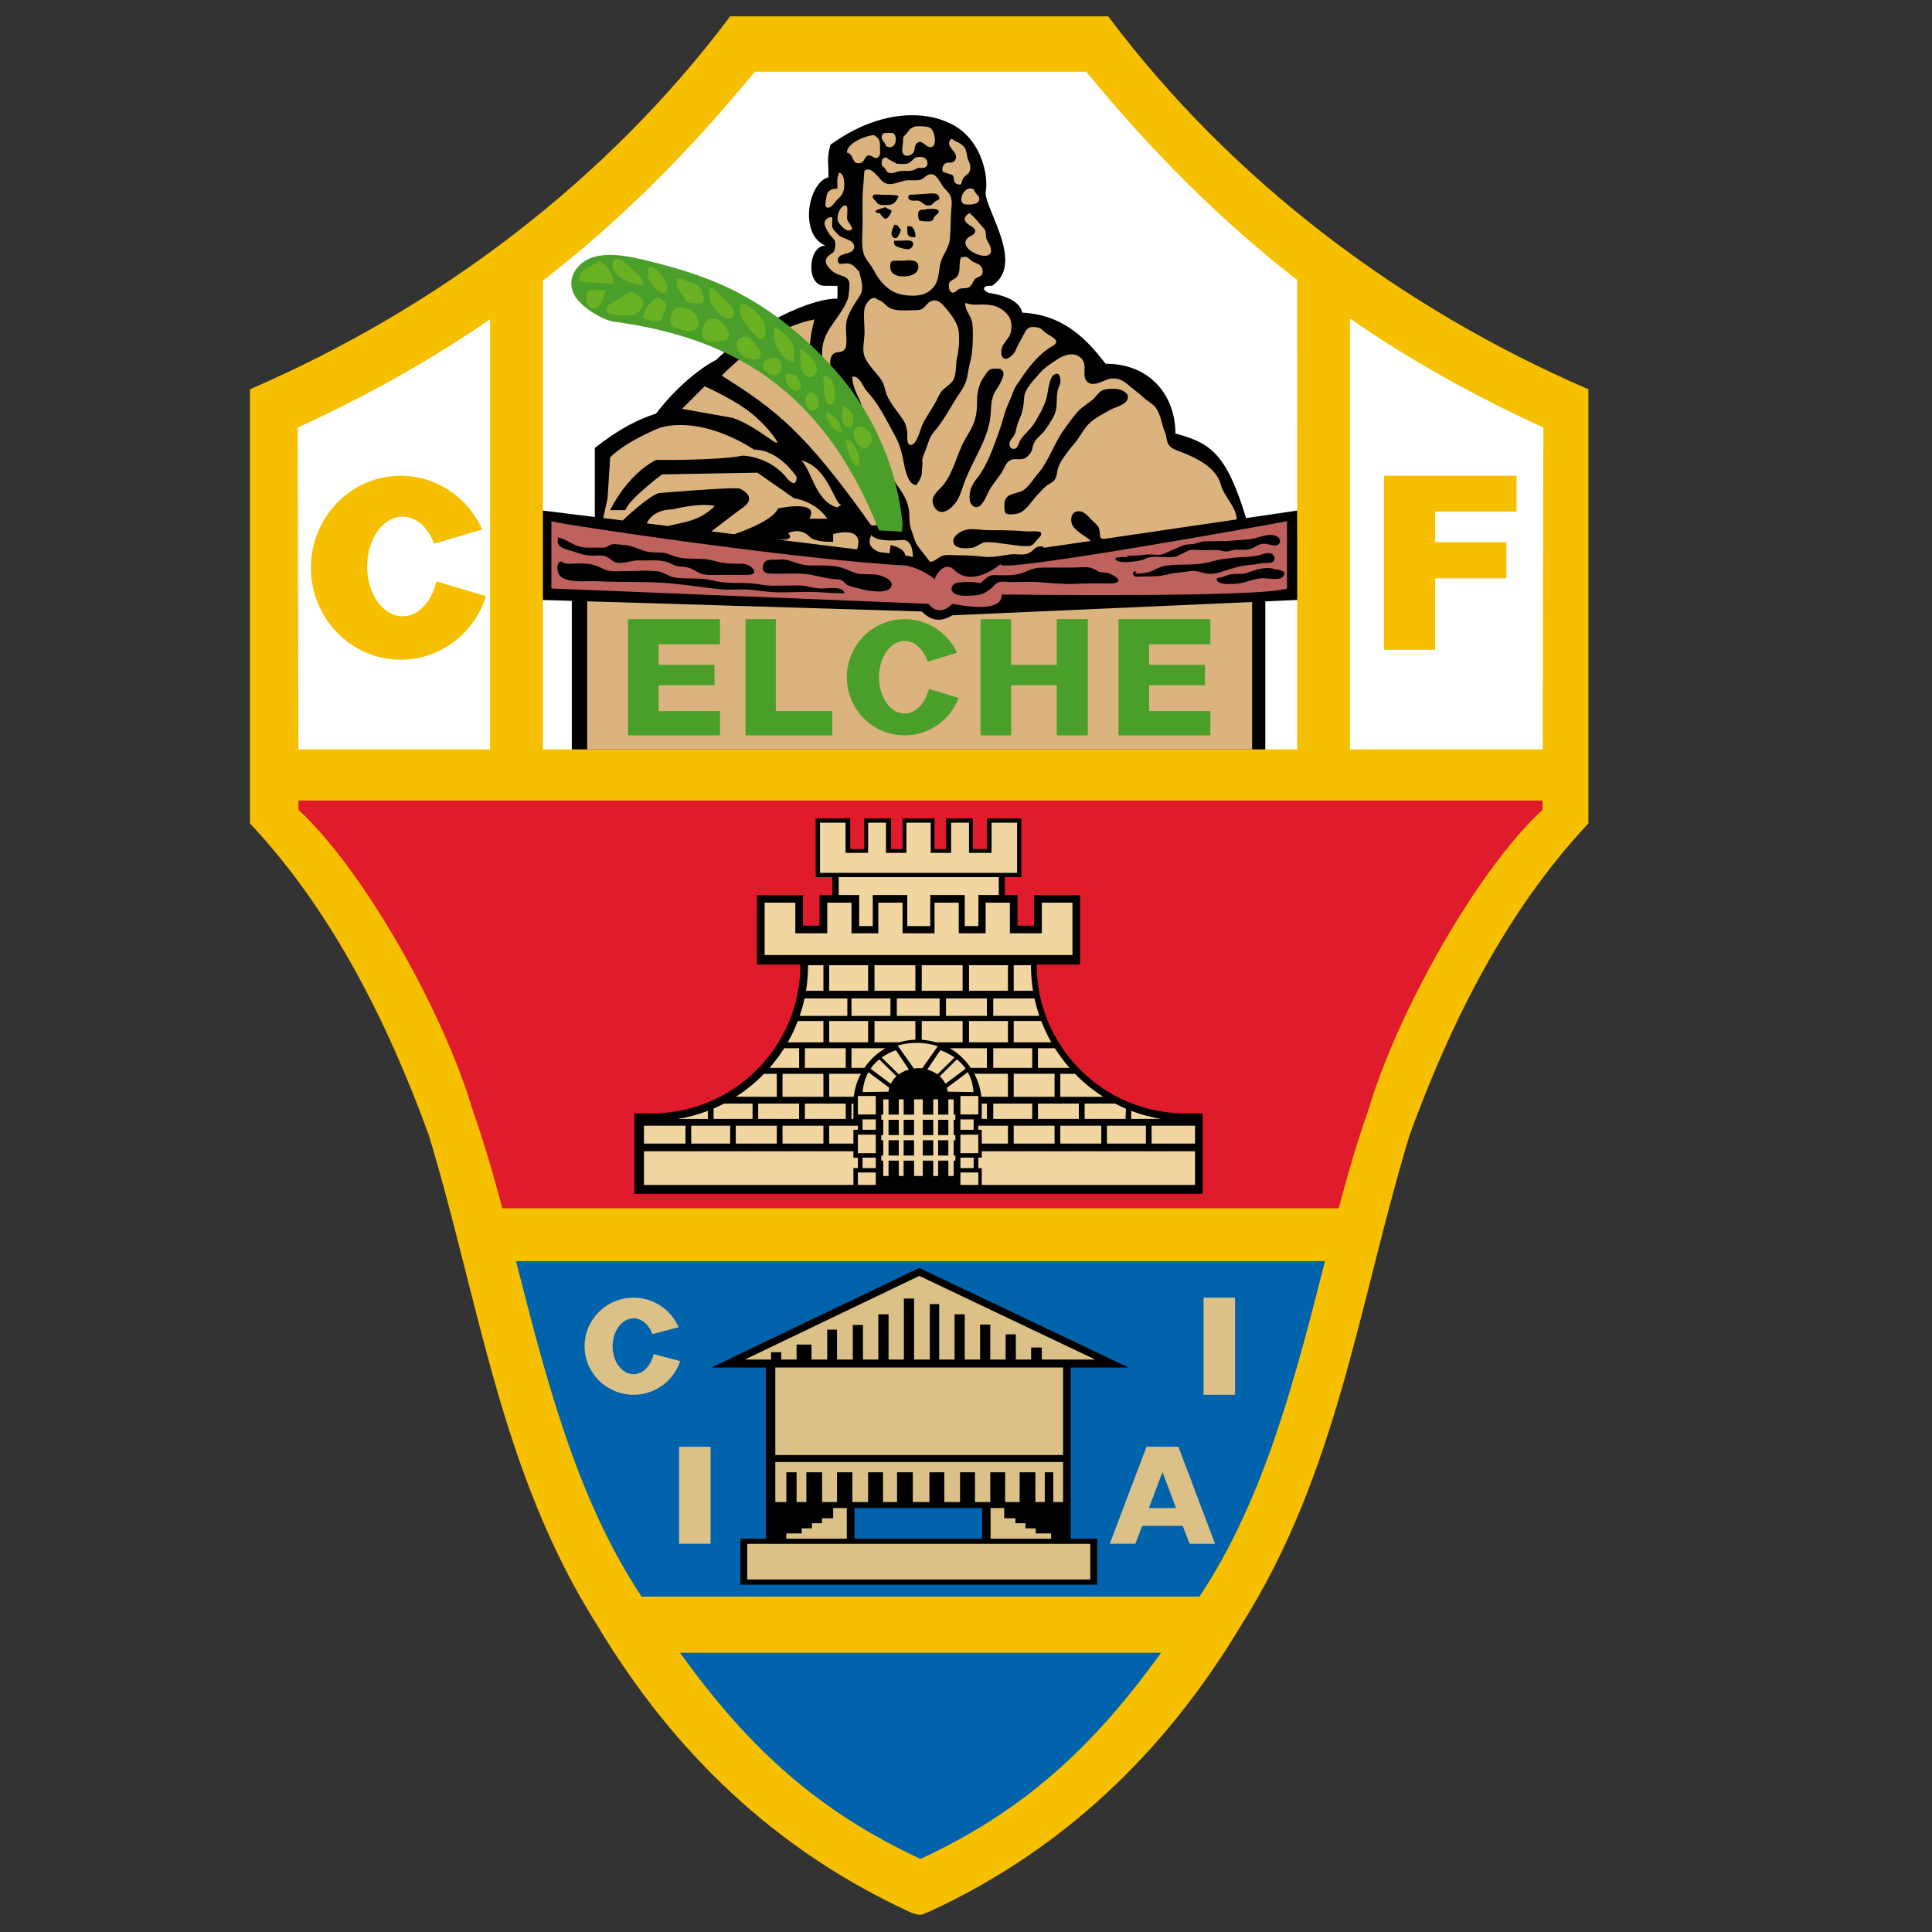 <svg xmlns="http://www.w3.org/2000/svg" xml:space="preserve" viewBox="0 0 100 100" enable-background="new 0 0 100 100">
	<rect x="0" y="0" width="100" height="100" fill="#333333" stroke="none"/>
	<path fill="#F6BF00" d="M37.794.846c-6.346 8.461-15.072 15.071-24.855 19.302v22.475c4.23 4.495 7.139 10.313 9.254 16.129 2.645 8.725 3.702 17.452 8.726 25.385 3.966 6.61 9.254 11.633 16.129 14.807.151.07.415.171.578.166.166-.004.323-.116.48-.166 6.875-3.174 12.164-8.195 16.128-14.807 5.022-7.933 6.082-16.66 8.727-25.385 2.115-5.816 5.023-11.634 9.254-16.129v-22.475c-9.783-4.23-18.508-10.84-24.854-19.302h-19.567z"/>
	<path fill="#0063AB" d="M60.096 85.546c-3.563 4.943-7.107 8.175-12.431 10.665h-.039c-5.323-2.49-8.867-5.722-12.43-10.665h24.9zM33.209 82.639c-3.401-5.106-5.002-11.498-6.5-17.363h41.873c-1.498 5.865-3.098 12.254-6.498 17.363h-28.875z"/>
	<path fill="#E01B2B" d="M26.001 62.541c-.472-1.771-.96-3.465-1.517-5.023-1.498-5.109-5.663-12.493-9.034-15.599l-.001-.485h64.392v.485c-3.373 3.106-7.534 10.489-9.034 15.599-.558 1.56-1.045 3.254-1.519 5.023h-43.287z"/>
	<path fill="#fff" d="M25.366 38.79h-9.922l-.037-16.658c3.645-1.67 6.927-3.519 9.96-5.606l-.001 22.264zM69.877 16.492c3.047 2.102 6.344 3.96 10.008 5.639l-.037 16.659h-9.973l.002-22.298zM67.145 38.79h-39.046l.001-24.261c3.962-3.07 7.521-6.624 10.972-10.818h17.149c3.437 4.178 6.979 7.719 10.922 10.78l.002 24.299z"/>
	<path d="M62.252 61.794v-4.165h-.891c-4.256 0-7.703-3.447-7.703-7.701h2.248v-3.603h-2.381v1.587h-.857v-1.587h-.662v-.925h.859v-3.04h-1.784v1.586h-.728v-1.586h-1.389v1.586h-.594v-1.586h-1.653v1.586h-.594v-1.586h-1.389v1.586h-.728v-1.586h-1.785v3.04h.86v.925h-.661v1.587h-.859v-1.587h-2.38v3.603h2.248c0 4.253-3.448 7.701-7.701 7.701h-.893v4.165h29.417z"/>
	<path fill="#F2D6A2" d="M52.469 51.283h1c-.07-.432-.107-.873-.107-1.322h-.893v1.322zM52.172 49.961h-2.016v1.322h2.016zM49.825 49.961h-2.116v1.322h2.116zM47.378 49.961h-2.115v1.322h2.115zM44.933 49.961h-2.016v1.322h2.016zM42.62 49.961h-.794c0 .45-.037.893-.107 1.322h.901v-1.322zM51.411 52.582h2.386c-.102-.294-.186-.596-.252-.902h-2.134v.902zM48.965 52.583l2.116-.001v-.902h-2.116zM48.635 51.68h-2.215v.903h2.215zM46.09 51.68h-2.017v.903h2.017zM43.858 51.68h-2.215c-.067.31-.152.609-.252.903h2.468l-.001-.903zM52.469 53.949h1.945c-.199-.354-.375-.721-.521-1.104h-1.424v1.104zM52.172 52.848h-2.016v1.101h2.016zM44.933 52.848h-2.016v1.101h2.016zM42.62 52.848h-1.326c-.146.383-.321.752-.521 1.103h1.847v-1.103zM53.725 55.271h1.633c-.276-.316-.53-.657-.758-1.016h-.875v1.016zM53.428 54.257h-2.017v1.014h2.017zM43.776 54.257h-2.115v1.014h2.115zM41.363 54.257h-.775c-.226.357-.479.697-.756 1.015h1.532l-.001-1.015zM54.881 56.77h2.223c-.533-.338-1.024-.738-1.463-1.19h-.76v1.19zM54.584 55.578h-2.115v1.192h2.115zM42.62 55.58h-2.116v1.19h2.116zM40.207 55.58h-.66c-.438.449-.929.852-1.461 1.188l2.121.002v-1.19zM58.549 57.916h1.545c-.535-.089-1.051-.23-1.545-.419v.419zM56.139 57.916h2.119l.02-.527c-.19-.082-.379-.171-.563-.268h-1.573v.795h-.003zM53.725 57.916h2.115v-.795l-2.115.001zM51.411 57.916h2.017v-.794h-2.017zM50.816 57.916h.265v-.794h-.265zM44.173 57.122h-.1v.794h.1zM41.661 57.916h2.115v-.794h-2.115zM39.243 57.916h2.12v-.794h-2.12zM36.935 57.916h2.016v-.794h-1.477c-.176.092-.355.177-.539.255v.539zM36.638 57.497c-.495.188-1.012.331-1.546.419h1.546v-.419zM59.607 59.193h2.248v-.925h-2.248zM57.295 59.193h2.016v-.925h-2.016zM54.881 59.193h2.121v-.925h-2.121zM52.469 59.193h2.115v-.925h-2.115zM40.504 59.193h2.116v-.925h-2.116zM38.085 59.193h2.122v-.925h-2.122zM35.777 59.193h2.016v-.925h-2.016zM35.48 58.268h-2.149v.925h2.149zM55.51 49.432v-2.71h-1.586v1.586h-1.653v-1.586h-1.255v1.586h-1.39v-1.586h-1.255v1.586h-1.654v-1.586h-1.255v1.586h-1.389v-1.586h-1.255v1.586h-1.653v-1.586h-1.587v2.71zM48.15 47.934v-1.609h1.786v1.609h.705v-1.609h1.056v-.926h-8.284v.926h1.058v1.609h.704v-1.609h1.785v1.609zM52.645 45.179v-2.599h-1.323v1.563h-1.166v-1.563h-.927v1.563h-1.057v-1.563h-1.256v1.563h-1.058v-1.563h-.925v1.563h-1.168v-1.563h-1.322v2.599zM47.735 55.292c-.143-.013-.289-.007-.431.015l-.843-1.19c.671-.196 1.418-.185 2.08.036l-.806 1.139zM45.636 54.736c.221-.158.469-.285.734-.379l.675 1.002c-.189.054-.368.138-.523.25l-.886-.873zM45.061 55.316c.128-.184.279-.346.45-.483l.89.876c-.12.107-.221.238-.293.389l-1.047-.782zM44.653 56.527c.026-.394.131-.736.296-1.03l1.078.806-.043.202-1.331.022zM44.646 57.938h.684v.539h-.684zM44.646 59.921h.684v.539h-.684zM45.33 57.684v-.957h-.926v.957zM45.33 61.33v-.641h-.926v.641zM45.33 59.688v-.958h-.926v.958zM49.405 54.736c-.221-.158-.47-.285-.734-.379l-.675 1.002c.189.054.368.138.523.25l.886-.873zM49.979 55.316c-.127-.184-.278-.346-.449-.483l-.89.876c.12.107.219.238.293.389l1.046-.782zM50.388 56.527c-.026-.394-.131-.736-.296-1.03l-1.079.806.044.202 1.331.022zM50.395 57.938h-.684v.539h.684zM50.395 59.921h-.684v.539h.684zM49.711 57.684v-.957h.926v.957zM49.711 61.33v-.641h.926v.641zM49.711 59.688v-.958h.926v.958zM49.362 59.018v.793h.088v.265h-.088v.793h-.275v-.793h-.529v.793h-.253v-.793h-.541v.793h-.451v-.793h-.541v.793h-.252v-.793h-.529v.793h-.275v-.793h-.099v-.265h.099v-.793h-.099v-.266h.099v-.792h-.099v-.267h.099v-.791h.275v.791h.529v-.791h.253v.791h.539l.001-.791h.451v.791h.541v-.791h.253v.791h.529v-.791h.275v.791h.088v.267h-.088v.792h.088v.266h-.088zm-2.842-.266v-.792h-.529v.792h.529zm1.244 0h.541v-.792h-.541v.792zm-1.244 1.059v-.793h-.529v.793h.529zm.792-1.059v-.792h-.539v.792h.539zm0 .266h-.539v.793h.539v-.793zm.452 0v.793h.541v-.793h-.541zm1.323.793v-.793h-.529v.793h.529zm0-1.059v-.792h-.529v.792h.529zM44.404 60.46v-.539l-.231.005v-.336h-10.842v1.74h10.842v-.874zM50.816 60.46v.87h11.039v-1.74h-11.039v.331h-.179v.539zM44.173 58.477h.231v-.209h-1.487v.925h1.256zM50.816 59.193h1.356v-.925h-1.535v.209h.179zM50.43 55.577c.193.362.321.767.367 1.192h1.375v-1.191l-1.742-.001zM51.081 55.271v-1.016h-1.923c.435.252.807.6 1.088 1.016h.835zM49.825 53.949v-1.102h-2.115v.971c.253.017.499.061.733.131h1.382zM46.547 53.947c.265-.077.543-.124.832-.133v-.967h-2.115v1.102l1.283-.002zM44.744 55.271c.281-.414.653-.762 1.087-1.015h-1.758v1.015h.671zM42.917 55.58v1.189h1.275c.047-.427.174-.828.366-1.191l-1.641.002z"/>
	<path fill="#F6BF00" d="M25.157 30.858c-.605 1.908-2.354 3.288-4.418 3.288-2.564 0-4.644-2.131-4.644-4.76 0-2.628 2.079-4.759 4.644-4.759 1.874 0 3.489 1.137 4.223 2.776l-2.491.74c-.305-.833-.921-1.401-1.633-1.401-1.013 0-1.834 1.154-1.834 2.577 0 1.424.822 2.579 1.834 2.579.821 0 1.516-.758 1.75-1.803l2.569.763zM71.639 24.627h6.857v1.85h-4.213v1.587h3.686v1.868h-3.686v3.701h-2.644z"/>
	<path d="M64.498 26.816l2.645-.389.002 4.628-1.653.073v7.661h-35.895v-7.688l-1.498-.045v-4.628l2.688.333v-3.571c1.228-.982 2.26-1.494 3.173-1.785 1.005-1.323 2.279-2.363 3.107-2.776 1.157-1.157 4.429-3.173 6.28-3.173v-.661h-.662c-.992 0-.86-2.082.033-2.082-1.372-.579-.893-3.273.165-3.537 0-.86-.097-.883.099-1.686 2.81-2.017 5.08-1.576 5.916-1.223 1.89.69 2.295 2.842 2.116 3.702 0 .926 2.049 3.703.33 4.826-.496-.044-.539.22-.164.363 1.288.208 1.649.645 1.729 1.024 2.202.111 3.393 1.455 4.317 2.645 2.336 0 3.613 1.674 3.613 3.613 1.831.484 2.647 1.058 3.659 4.376z"/>
	<path fill="#DBB37F" d="M34.574 27.228c.701-.193 1.59-.205 2.427-1.042-.837-.177-2.16.176-2.16.176-1.102 0-1.363.729-1.363.729l1.096.137zM31.221 26.813l1.014.125s1.285-1.238 1.857-1.414c0 0 4.099-.353 4.23-.22 0 0 1.014.441 0 1.058l-1.503 1.142 1.194.147s2.028-.672 2.249-1.333c0 0 2.204-.485 1.631.529h.926s-.485-.837-1.719-1.059l-1.896-1.322-4.936.088s-1.756 1.319-1.895 1.851h-.792s.837-1.807 2.379-2.601c0 0 3.084.044 4.495-.22 0 0 1.4.026 2.292 1.19 0 0 .484.573.484-.088 0 0-.881-1.411-2.203-1.411 0 0-2.511-1.763-4.848-1.146 0 0-1.74.683-2.599 1.542l-.132 2.115-.228 1.027zM40.085 27.907c.694.086.981-.035.706-.311.705-.312 1.101.176 1.101.176.33.33 1.233.265 1.233.265v-.397c1.756-.425 1.234.795 1.234.795l-4.274-.528zM46.101 28.213c.772.176.749.529.749.529l.397.088c0-.991-.552-.882-.552-.882-1.476.133-1.586-.264-1.586-.264-.375.683.434.896.434.896l.494.061.064-.428zM35.304 21.162l1.168-1.168s1.236.549 2.094 1.151c.948.665 1.594 1.552 1.652 1.713.121.343-1.168-.88-2.314-1.233l-2.6-.463zM43.567 26.12c-.355.103-.64-1.917-2.093-2.292.55.551.748 2.138 1.861 2.435l.232-.143zM37.354 19.443c2.831 1.78 4.313 2.923 7.711 7.712.222.221 1.235-.441 1.235-.441-.498-1.874-1.344-2.93-1.344-2.93-.771-2.425-2.49-3.592-2.49-3.592-1.069-1.069-.309-3.658-.309-3.658-1.709.32-3.426 1.532-4.803 2.909zM56.443 28l-2.428.356-.003-.056c-.468-.103-.468.238-.839.36-.271.088-.623-.006-.901.037-.484.073-.924.176-1.429.112-.416-.054-.852-.067-1.278-.067-.219 0-.473-.036-.688-.001-.188.031-.302.142-.463.243-.253.16-.29.111-.439-.111l-.495-.643c-.136-.202-.169-.427-.258-.65-.117-.293-.152-.5-.152-.822 0-.637-.211-1.054-.577-1.562-.348-.485-.534-1.086-.773-1.627-.207-.47-.456-.926-.656-1.399-.108-.258-.261-.505-.357-.767-.072-.199-.092-.419-.176-.611-.188-.431-.414-.798-.414-1.283l.022-.021c.388-.01.514.532.743.776.599.634.992 1.473 1.418 2.243.254.458.367.857.465 1.371.063.324.222 1.255.675 1.224.103-.188.226-.323.267-.547l.044-.617-.021-.088c.024-.243.162-.482.237-.709.112-.333.164-.542.396-.812.446-.516.772-1.141 1.128-1.703.26-.41.521-.722.59-1.222.063-.445.221-.907.248-1.35.024-.413.046-.893 0-1.304-.043-.39-.375-.657-.375-1.053h.088c.231.104.565.066.842.066.382 0 .675.05.986.264.397.273.539.6.465 1.102-.065.448-.533.629-.509 1.123.031.606.609.228.755-.146.125-.319.319-.601.469-.907.144-.292.347-.311.671-.246.202.039.288.196.461.314.272.188.776.375.272.66-.677.382-1.205 1.068-1.636 1.718-.141.211-.266.348-.358.591-.088.228-.178.465-.278.682-.197.421-.285.905-.449 1.356-.309.856-.609 1.777-1.16 2.477-.267.339-.444.694-.375 1.146.038.248.257.463.507.294.192-.131.347-.495.44-.696.205-.438.567-.761.791-1.201.1-.19.164-.376.354-.473.203-.105.401-.022.617-.061.182-.033.278-.118.396-.264.15-.192.123-.352.213-.559.105-.238.383-.42.537-.627.178-.241.344-.498.484-.76.234-.442.113-.844.203-1.316.037-.206.164-.321.148-.552-.015-.207-.072-.422-.31-.304-.289.145-.33.958-.418 1.256-.136.448-.347.803-.58 1.203-.19.33-.494.569-.728.879-.086.114-.158.432-.278.492-.222.114-.375-.131-.312-.31.08-.222.258-.318.312-.572.051-.24.094-.402.19-.627.113-.251.17-.459.209-.729.029-.197.017-.442.088-.632.144-.371.513-.742.767-1.036.256-.294.598-.503.922-.717.367-.242.888-.387 1.229-.026.334.352-.01.885.281 1.188.334.346.916-.122 1.248-.153.506-.046.748.206 1.109.507.199.165.393.311.574.478.197.181.479.314.637.531.262.368.303.874.477 1.284.092.211.06.467.205.656.137.176.34.234.545.313.836.326 1.892.796 2.144 1.747.157.596.813 1.147.809 1.777l-.301.043-.381.056c-1.481.218-2.964.437-4.443.653l-1.196.176-.396.059c-.469.068-.299-.102-.397-.478-.047-.18-.162-.274-.293-.391-.238-.211-.479-.607-.854-.534-.371.072-.371.597-.158.838.234.268.58.432.843.659l.011.032zm-2.541-.427c-.176-.108-.42-.066-.617-.066-.25.001-.488-.033-.732-.043-.471-.021-.936-.023-1.406-.023-.367 0-.83-.11-1.167-.015-.277.076-.723.338-.623.682.097.333.789.296 1.083.216l.447-.239c.172-.044.411-.003.59-.004l1.347.176c.182 0 .452.044.594-.044.104-.065.244-.258.33-.352.088-.097.168-.131.133-.287l.021-.001zm-2.073-8.483c-.149-.004-.433-.029-.567.027-.131.054-.267.299-.352.414-.23.307-.336.786-.336 1.167 0 .461-.025.839-.198 1.262-.152.375-.399.696-.568 1.057-.368.785-.537 1.666-1.168 2.287-.272.269-.507.526-.276.937.29.515.812.142 1.06-.167.26-.323.336-.703.484-1.083.147-.384.306-.729.492-1.102.396-.798.829-1.593.879-2.513.027-.484.035-.833.306-1.23.106-.161.604-.933.201-1.012l.043-.044zm6.589 1.455c-.148-.363-.547-.437-.904-.419-.188.009-.375.02-.522.116-.121.076-.248.258-.357.369-.268.267-.594.407-.854.701-.276.314-.508.641-.75.984-.504.722-.737 1.563-1.321 2.237-.222.255-.44.637-.729.833-.289.196-.834.14-.965.538-.039.115-.058.565.036.658.113.112.539.048.668.006.414-.142.681-.644.97-.945.141-.146.285-.319.436-.445.152-.129.359-.194.469-.357.115-.17.113-.393.164-.579.055-.19.145-.334.252-.501.174-.272.396-.544.607-.794.223-.262.379-.562.586-.833.334-.439.811-.626 1.234-.885.276-.169.903-.265.938-.639v-.133l.042.088zM45.374 15.455c-.322-.172-.61.331-.64.594-.051.465.046.945.001 1.41-.023.236-.059.466-.046.712.017.307.176.538.359.782.202.269.477.53.635.828.106.201.13.446.217.659.194.471.57.865.845 1.289.145.223.188.433.215.69.014.138-.046.506.108.589.339.183.582-.822.657-.987.192-.417.486-.806.705-1.213.088-.165.166-.356.271-.507.125-.177.343-.304.507-.463.348-.336.227-.876.33-1.321.095-.411.132-.942.083-1.376-.046-.415-.379-.843-.634-1.153-.174-.212-.411-.512-.727-.422-.359.099-.361.486-.798.485-.407-.001-.909.067-1.295-.061-.189-.063-.303-.192-.439-.315-.142-.128-.297-.15-.419-.242l.065.022zM42.553 19.531v-1.278c0-.534.184-.954.479-1.389.239-.354.522-.712.71-1.078.131-.255.184-.393.199-.678.009-.197.08-.459-.038-.629-.117-.167-.37-.214-.536-.28-.186-.073-.301-.162-.435-.314-.128-.145-.248-.292-.16-.502.073-.175.265-.215.374-.347.07-.084.125-.405.069-.556-.049-.134-.23-.262-.304-.395-.085-.155-.274-.406-.226-.595.037-.146.229-.283.389-.24.021.168-.035.388.024.548.05.133.219.267.315.374.171.187.892.243.792.662-.091.39-.829.199-.837.64-.007.293.309.152.462.158.239.009.415.152.547.331l.088.087c.089.357.283.876.054 1.235-.249.389-.5.737-.662 1.191-.137.387-.024.896-.049 1.315-.014.225-.081.36-.287.418-.169.048-.292-.002-.425.15-.228.257-.078.76-.06 1.063.009.174.064.437-.177.418-.14-.01-.313-.242-.33-.375l.024.066zM44.734 8.867c.323-.378.784.438 1.009.572.411.247.853-.105 1.265-.11.201-.002.422.025.613-.021.184-.044.262-.193.424-.259.429-.175.603.425.815.671.123.144.276.263.347.448.092.246.038.552.021.815-.026.459-.021.942-.066 1.408-.046.467-.378.793-.484 1.234-.102.419-.064.863-.336 1.206-.337.425-.764.495-1.273.469-.637-.031-1.08-.261-1.48-.748-.193-.235-.306-.473-.458-.724-.112-.187-.276-.357-.37-.554-.211-.443-.115-1.08-.115-1.565v-1.372c0-.49.063-.954.088-1.428v-.042zm1.741 1.255c-.283-.039-.565-.043-.86-.043-.083 0-.345-.042-.402.016-.139.137.08.263.118.314.087.119.062.125.198.177.111.042.296.021.418.022.3.004.436-.165.552-.419l-.024-.067zm.749-.043c-.172-.043-.289.116-.16.248.103.105.358.027.491.065.169.046.245.208.423.237.248.042.264-.068.42-.193.11-.089.297-.076.193-.287-.073-.148-.26-.135-.397-.137l-.97.067zm-1.475.682c-.057-.004-.37.097-.397.131-.102.124-.002.078.066.134l.128.003.054.102c.111.093.162.257.325.154.076-.049.24-.31.216-.388l-.349-.18-.043.044zm2.181.088c-.327 0-.447.007-.397.375.027.204.038.2.243.22.108.011.291.03.396 0 .178-.05.111-.103.193-.225.051-.076.243-.18.226-.282-.031-.184-.541-.11-.683-.11l.022.022zm-1.631.773c-.073.159-.28.542-.045.678.152.088.215-.054.265-.128.036-.054.112-.233.106-.305-.131-.055-.095-.229-.261-.224l-.065-.021zm.661.087c0 .401-.041.588.415.568.041-.169-.08-.601-.305-.568h-.11zm-.132.749l-.548.003c-.042.196.058.273.223.333.119.042.407.122.525.104.165-.024.316-.238.196-.379-.097-.113-.367-.061-.507-.061h.111zm.088 1.035h-.551c-.235.011-.281.037-.287.282-.009.401.311.533.661.533.315 0 .756-.078.793-.462.04-.415-.419-.375-.705-.375l.089.022zM43.743 10.629c-.284.061-.444.536-.375.795.042.158.361.507.55.505.43-.003-.024-.391-.067-.572-.032-.137.102-.819-.13-.706l.022-.022zM43.413 9.021c-.119.212-.057.505-.069.746-.311-.016-.552.124-.57.444-.007.11-.078.348-.044.439.073.2.282.064.375-.044.123-.144.182-.234.314-.349.12-.105.219-.266.254-.42.048-.207.062-.95-.282-.882l.022.066zM45.263 6.994c-.411.002-1.427.401-1.429.9.381.078.232.561.613.554.388-.007.256-.524.644-.375.15.057.23.196.387.04.107-.107.071-.271.071-.415 0-.351.016-.514-.308-.705l.022.001zM46.123 6.883c-.187 0-.446-.062-.485.175-.035.209.202.307.224.505.605.308.636-.752.261-.68zM47.313 6.575c-.245.074-.238.159-.37.313-.158.185-.204.14-.204.432 0 .163-.067.434-.022.578.076.242.404.194.546.017.136-.17.028-.375.199-.507.18-.143.301-.013.44.095.464.355.564-.182.446-.557-.073-.231-.148-.358-.418-.393-.185-.025-.517-.041-.683.022h.066zM49.229 7.191c-.405.426.502.677.193 1.119-.128.185-.354.048-.507.154-.108.074-.192.307-.111.429l.498.166c.125.151-.009.378.241.468.296.109.209-.157.319-.314.104-.148.274-.171.337-.369.071-.222-.014-.403-.094-.595-.079-.192-.054-.395-.155-.569-.16-.276-.438-.306-.677-.49l-.044.001zM45.924 8.206l.49.264c.156.023.46.039.606-.021.165-.067.247-.262.422-.309.212-.056.467-.005.536.171.077.2.008.339-.182.38h-.265l-.259.115c-.17.061-.373.039-.561.038-.209 0-.317.077-.501.111-.151.027-.22-.003-.315-.088l-.082-.154-.133-.109c-.125-.175-.007-.562.265-.419l-.021.021zM50.441 9.836c-.481-.37-.931.597-.529.728.168.055.626.022.721-.116.195-.284-.179-.406-.214-.612h.022zM50.221 11.003c-.353.204-.396.416-.049.644.133.088.369.187.288.392-.051.128-.278.185-.375.281-.638.638 1.59 1.486 1.155.401-.074-.186-.182-.27-.204-.483-.029-.287.006-.298-.193-.508-.2-.208-.37-.472-.623-.66l.001-.067zM49.758 13.295c-.172.315.012.769-.248 1.052-.095.104-.298.161-.365.275-.069.119-.035.415.089.496.168.11.266-.094.397-.152.22-.099.444.031.627-.188.125-.15.113-.284.27-.381.177-.109.342-.092.332-.374-.014-.307-.268-.362-.479-.468-.201-.101-.298-.346-.556-.237l-.067-.023zM47.709 31.65c.575.575 1.075.5 1.586.198l15.514-.689v7.63h-34.418v-7.665l17.318.526z"/>
	<path fill="#BF615C" d="M46.916 29.271c.925.22 1.455.705 1.455.705.484-1.058 1.013-.484 1.013-.484.97.97 2.423-.308 2.423-.308-.615.617 14.81-2.204 14.81-2.204v3.482c-1.41.484-14.765.309-14.765.309 0 .749-1.102.749-2.556.484-.749.75-1.234 0-1.234 0l-19.523-.795v-3.482c.794.221 13.132 2.031 18.377 2.293zm-18.024-1.433c-.112.408.182.53.5.618.459.126.795.307 1.29.307.219 0 .479-.04.684.039.202.078.323.27.542.314.412.086.761-.129 1.171-.111.453.021 1.031-.054 1.458.089.207.068.376.197.588.22.243.026.42.016.645.115.209.093.432.264.657.304.225.039.494.022.722.021h1.549c.718-.006.165-.568-.265-.572-.492-.006-.925.005-1.386-.133-.379-.114-.791-.132-1.191-.132-.444 0-.793-.04-1.19-.215-.386-.171-.743-.063-1.14-.142-.404-.081-.778-.325-1.191-.344-.214-.009-.535-.092-.733-.021l-.242.131c-.111.037-.241.017-.357.017-.435 0-.858.05-1.251-.137-.246-.116-.663-.389-.926-.392l.066.024zm.33 1.3c-.445-.333-.505.567-.109.772.521.268 1.253.147 1.829.176 1.028.05 2.071.018 3.104.065 1.106.049 2.201.251 3.3.352.501.046 1.02-.029 1.521.022.5.052.981.134 1.487.134.547 0 1.104-.028 1.642-.023.567.007 1.139.094 1.721.063-.088-.384-.864-.236-1.166-.239-.282-.002-.517-.046-.786-.111-.286-.07-.592-.043-.888-.043-.488 0-1.001.043-1.477-.045-.451-.084-.899-.087-1.366-.087-.445 0-.826-.05-1.239-.149-.438-.104-.914-.071-1.367-.093-.218-.01-.475-.006-.675-.082-.241-.093-.419-.229-.685-.271-.509-.078-1.069-.021-1.585-.021-.289 0-.596.032-.883 0-.301-.034-.548-.229-.842-.309-.3-.082-.584-.089-.897-.089-.179 0-.656.087-.75-.088l.111.066zm10.709-.154c-.203.001-.392.035-.44.313-.052.297.126.382.401.393.586.021 1.183-.037 1.764.017.51.046.995.215 1.507.269l.314.027c.175.048.217.169.354.257.193.126.529.16.753.229.311.094 1.265.249 1.495-.044.329-.419-.489-.685-.798-.715l-.717-.017c-.288-.025-.537-.157-.798-.259-.559-.223-1.125-.182-1.724-.182-.424 0-.733-.093-1.125-.236-.382-.142-.675-.033-1.052-.072l.066.02zm10.863 1.234c-.153-.125-1.075-.111-1.3-.041-.183.057-.314.271-.2.438.138.203.468.22.685.22.544 0 .93-.021 1.341-.397.113-.103.229-.26.375-.304.193-.057.484-.004.689-.004.453 0 .924-.034 1.377 0 .637.049 1.271.121 1.922.089.535-.026 1.088-.023 1.629-.023.129 0 .563.03.576-.153.01-.146-.438-.356-.557-.393l-.326-.026c-.146-.028-.141-.039-.266-.112-.227-.133-.408-.167-.678-.153-.531.028-1.07.021-1.607.021-.475 0-.861-.035-1.279.17-.461.227-.848.227-1.369.227-.214 0-.463-.047-.64.065-.124.079-.328.237-.419.353l.047.023zm8.042-.617c-.129-.072-.24.018-.176.154.063.135.211.089.346.089.299 0 .596-.008.889-.023.308-.015.56-.116.857-.153l.906-.113c.301-.027.508.079.789.13.279.051.58-.023.842-.107.428-.137.859-.286 1.32-.329.238-.022.477-.049.707-.093.146-.029.518.022.61-.11.134-.186-.032-.388-.194-.414-.207-.033-.387.063-.57.11-.42.107-.904.075-1.34.134-.273.036-.529.051-.801.113-.318.072-.623.167-.945.199-.594.06-1.223.006-1.803.104-.262.044-.455.188-.697.282-.252.098-.557.115-.828.116l.088-.089zm-.463-.771c-.219 0-.426-.009-.635.048-.076.371 1.283.171 1.461.078.539-.278 1.121-.035 1.691-.152l.659-.322c.216-.052.502-.005.724-.005.256 0 .521-.021.774 0 .164.014.313.088.479.067l.377-.089c.313-.017.636.048.925-.082.239-.107.354-.242.644-.227.198.012.565.175.707.023.188-.207-.011-.416-.229-.46-.459-.094-.927.197-1.388.217-.489.021-.969.088-1.475.088h-.701c-.213.01-.377.091-.576.134-.194.041-.397.011-.592.086l-.469.202c-.197.075-.412.213-.615.263-.172.042-.418-.002-.594-.002-.395 0-.809.101-1.191.066l.024.067zm7.625.639c-.43-.175-1.047.028-1.432.176-.228.087-.479.054-.724.066-.245.012-.42.112-.649.182-.098.029-.211-.025-.217.105-.004.114.188.176.262.197.201.059.477.029.688.023.48-.015.916-.264 1.394-.287.25-.013.861.118 1.047-.049.371-.333-.227-.414-.436-.414l.067.001z"/>
	<path fill="#499F2A" d="M46.685 27.519l.032-.396c-.266-2.822-1.459-5.597-3.295-7.737-1.802-2.099-4.083-3.894-6.674-4.901-1.086-.423-2.253-.757-3.387-1.027-.793-.188-1.673-.369-2.487-.193-1.068.232-1.74 1.325-.971 2.26.388.472 1.239 1.009 1.842 1.121 5.801.777 10.775 3.239 13.75 10.807l1.19.066z"/>
	<path fill="#6AB023" d="M32.572 15.124l-.531.331c-.113.08-.445.242-.528.329-.482.506.433.53.728.53.492 0 .738.047.983-.404.233-.429-.231-.688-.619-.819l-.033.033zM33.918 15.446c-.29.258-.676.606-.615 1.028.197.076.472.163.689.138.312-.037.267-.146.364-.397.078-.204.2-.306.066-.536-.082-.143-.339-.314-.463-.257l-.041.024zM35.116 15.917c-.307.045-.519.571-.396.859.092.219.66.333.926.366.453.056.608-.354.438-.737-.137-.311-.528-.498-.836-.488h-.132zM36.868 16.479c-.341.014-.588.551-.529.859.083.444.597.348.958.331.935-.044.134-1.233-.429-1.19zM38.7 17.424c-.901-.076-.627.971.021 1.14.344.089.771.063.627-.4-.077-.246-.399-.49-.562-.693l-.086-.047zM40.077 18.532c-.242.034-.483.049-.565.295-.096.29.217.533.463.587.481.106.67-.733.198-.885l-.096.003zM40.702 19.388c-.226.309.357 1.06.699.788.136-.108-.032-.51-.111-.614-.155-.205-.346-.263-.588-.174zM41.826 20.362c-.288.199-.07 1.177.405.819.299-.225.127-.949-.339-.868l-.066.049zM42.752 21.371c-.031.313.433 1.039.78.987.101-.327-.397-.986-.725-.976l-.055-.011zM43.81 22.76c-.033.252.206 1.186.463 1.321.299.159.217-.299.157-.528-.061-.23-.31-.8-.599-.777l-.021-.016zM31.324 15.034c-.162-.047-.687-.063-.836.023-.206.119-.176.629-.006.796.498.49.793-.533.867-.795l-.025-.024zM30.919 13.604c-.494.224-.979.391-.954.988.271-.023.566.037.848.037.166 0 .754.105.867.035.268-.167-.444-1.256-.762-1.126l.001.066zM31.737 13.606l-.033.049c-.103.633 1.071 1.127 1.59 1.101.031-.342-.434-.7-.664-.92-.18-.176-.792-.793-.893-.23zM33.53 13.902c.001.322-.004.548.191.801.113.147.512.581.711.432.411-.306-.563-1.58-.877-1.291l-.025.058zM35.315 14.396l-.259.04c-.16.368.138.644.319.919.123.188.118.271.335.33.08.021.573.048.632-.005.23-.209-.039-.736-.193-.887-.255-.249-.636-.147-.834-.397zM36.704 15.053c0 .561.053.643.397 1.054.195.232.842.696.891.107.03-.351-.445-.622-.653-.86-.112-.129-.682-.787-.635-.23v-.071zM38.29 15.951c.004.467.196.721.486 1.059.145.17.459.601.73.522.275-.434.075-.944-.25-1.257-.214-.208-.879-.905-.966-.324zM40.074 17.174c-.059.646.36 1.475 1.02 1.547-.03-.548.127-.73-.25-1.191-.115-.14-.921-.953-.77-.356zM41.43 18.165c0 .301-.007.575.033.858.035.24.397.706.688.416.446-.444-.38-1.171-.688-1.402l-.033.128zM42.627 19.512c0 .218-.051 1.663.456 1.399.271-.141.159-1.564-.43-1.423l-.026.024zM43.677 20.975c-.135.252-.204 1.084.236 1.133.259.03.299-.426.219-.631-.076-.193-.309-.331-.423-.479l-.032-.023zM44.311 22.142c-.396.376.265 1.438.688.923.418-.507-.386-1.225-.673-.938l-.015.015z"/>
	<path fill="#499F2A" d="M37.266 32.047v1.305h-3.174v1.058h2.891v1.057h-2.891v1.339h3.174v1.256h-4.761v-6.015zM40.157 32.047v4.759h2.925v1.256h-4.495v-6.015zM49.618 36.127c-.43 1.131-1.52 1.935-2.795 1.935-1.651 0-2.991-1.347-2.991-3.007 0-1.662 1.34-3.008 2.991-3.008 1.201 0 2.237.711 2.712 1.739l-1.512.463c-.212-.635-.67-1.073-1.2-1.073-.733 0-1.328.84-1.328 1.878 0 1.037.595 1.878 1.328 1.878.584 0 1.082-.535 1.258-1.278l1.537.473zM52.338 32.047v2.363h2.361v-2.363h1.604v6.015h-1.604v-2.595h-2.361v2.595h-1.588v-6.015zM62.648 32.047v1.305h-3.171v1.058h2.89v1.057h-2.89v1.339h3.171v1.256h-4.757v-6.015z"/>
	<path d="M56.787 79.643v2.379h-18.465v-2.379h1.323v-8.859h-2.82l10.752-5.155 10.841 5.155h-2.996v8.859h1.365zm-5.948 0v-1.588h-6.611v1.588h6.611z"/>
	<path fill="#DBC188" d="M55.025 75.313v-4.531h-14.895v4.531zM38.677 79.909v1.843h17.755v-1.843zM40.696 79.643h3.135v-1.588h-.706v.529h-.578v.259h-.523v.264h-.528v.263h-.794zM54.408 79.643h-3.135v-1.588h.706v.529h.578v.259h.523v.264h.529v.263h.793zM35.149 74.882h1.631v5.022h-1.631zM62.295 67.169h1.631v5.024h-1.631zM33.768 69.055c-.175-.482-.546-.818-.976-.818-.598 0-1.083.647-1.083 1.445 0 .799.484 1.445 1.083 1.445.493 0 .908-.438 1.04-1.039l1.374.36c-.326 1.012-1.284 1.745-2.414 1.745-1.399 0-2.534-1.125-2.534-2.514 0-1.386 1.135-2.512 2.534-2.512 1.047 0 1.947.632 2.333 1.53l-1.357.358zM59.117 78.979l-.35.926h-1.324l1.899-5.022h1.652l1.897 5.025h-1.319l-.353-.929h-2.102zm1.756-.924l-.703-1.861-.703 1.861h1.406zM46.432 76.204h.815v1.542h.859v-1.542h.771v1.542h.815v-1.542h.772v1.542h.793v-1.542h.77v1.542h.75v-1.542h.815v1.542h.486v-1.542h.44v1.542h.507v-2.071h-14.895v2.071h.572v-1.542h.529v1.542h.507v-1.542h.815v1.542h.771v-1.542h.794v1.542h.815v-1.542h.771v1.542h.728zM56.691 70.371l-9.107-4.331-9.032 4.331h1.357v-.382h.529v.382h.793v-.777h.772v.777h.815v-1.549h.506v1.549h.816v-1.791h.528v1.791h.794v-2.342h.529v2.342h.794v-3.157h.528v3.157h.814v-2.871h.486v2.871h.794v-2.342h.527v2.342h.795v-1.812h.528v1.812h.794v-1.307h.529v1.307h.791v-.624h.553v.624z"/>
</svg>

